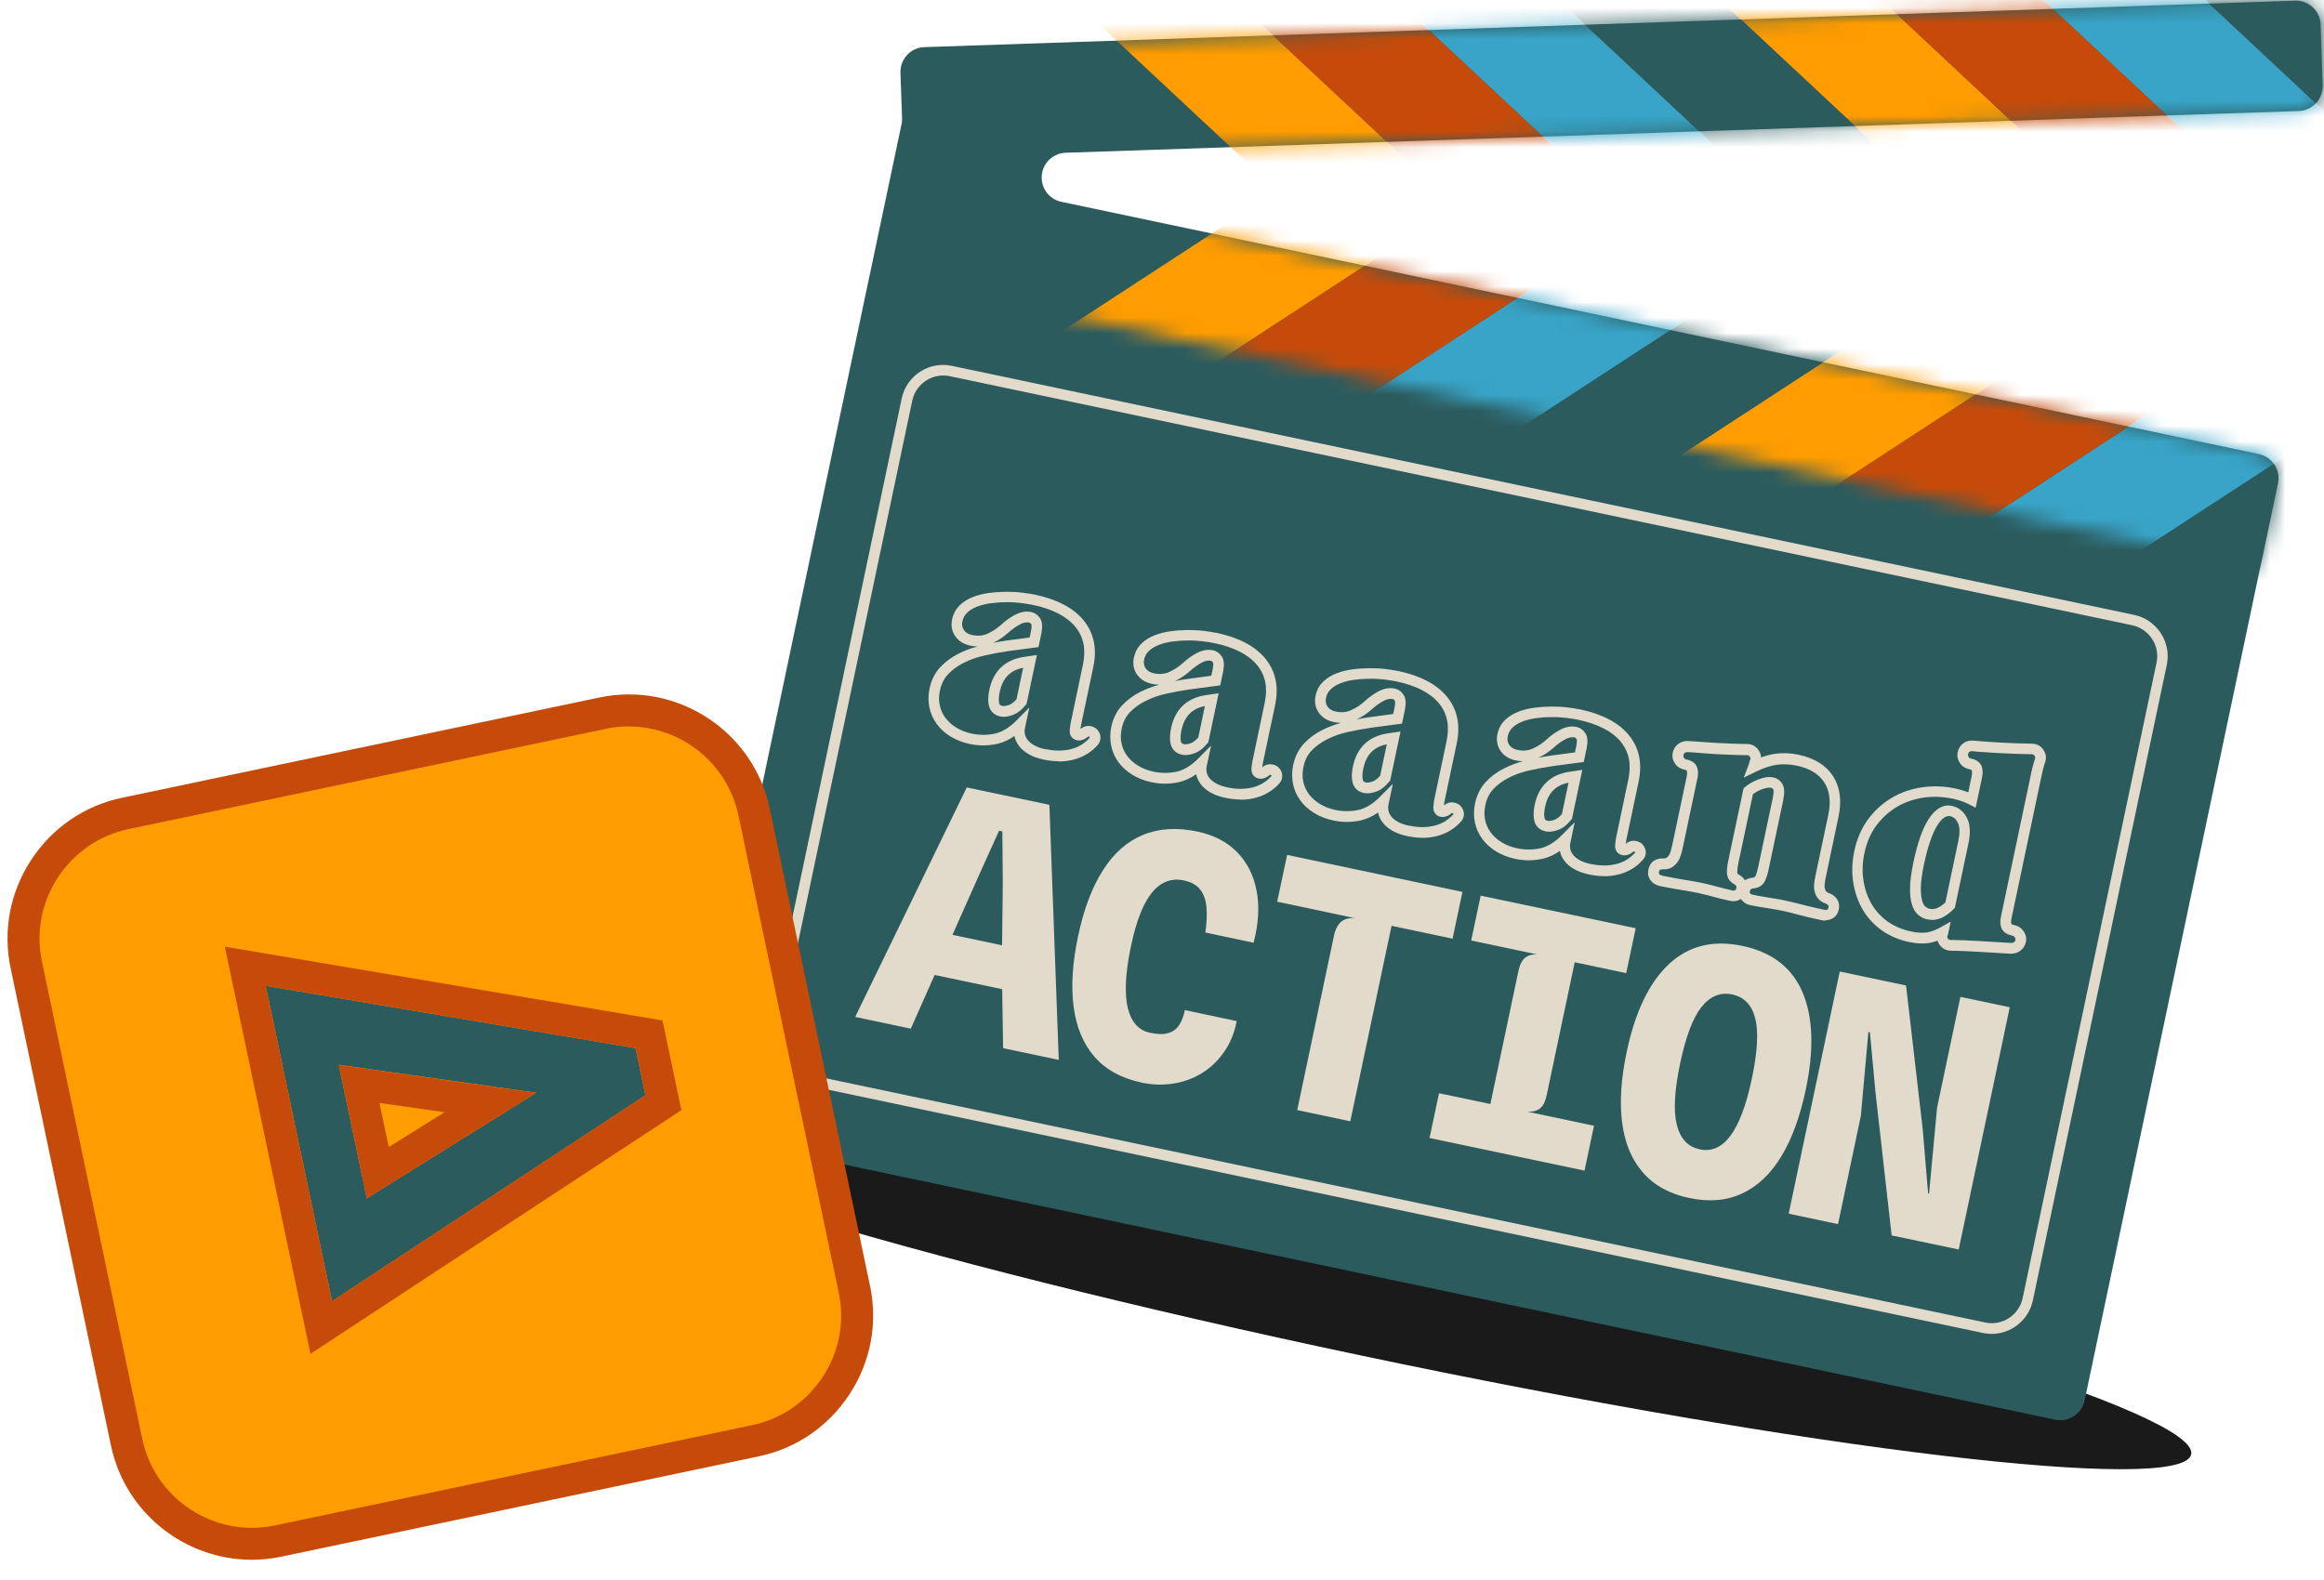 <svg xmlns="http://www.w3.org/2000/svg" width="150" height="102" viewBox="0 0 150 102" fill="none"><g id="Sticker-Action"><path id="Vector" d="M141.427 93.891C141.974 91.295 118.864 84.227 89.808 78.105C60.753 71.982 36.755 69.122 36.209 71.717C35.662 74.313 58.772 81.38 87.828 87.503C116.883 93.626 140.88 96.486 141.427 93.891Z" fill="#1A1A1A"></path><path id="Vector_2" d="M67.249 11.678C67.118 10.743 67.827 9.896 68.777 9.862L148.371 7.165C149.252 7.137 149.94 6.394 149.913 5.513L149.782 1.585C149.754 0.704 149.011 0.016 148.13 0.043L59.66 3.043C58.779 3.071 58.091 3.814 58.119 4.695L58.222 7.64C58.222 7.77 58.222 7.894 58.188 8.025L57.616 10.729L56.756 14.809L56.158 17.651L56.144 17.699L44.805 71.505C44.626 72.365 45.176 73.212 46.036 73.397L132.656 91.651C133.516 91.83 134.362 91.28 134.548 90.42L145.887 36.614L145.901 36.566L147.03 31.206C147.208 30.346 146.658 29.499 145.798 29.313L68.501 13.027C67.841 12.889 67.346 12.353 67.249 11.685V11.678Z" fill="#2C5B5E"></path><g id="Clip path group"><mask id="mask0_2008_6162" style="mask-type:luminance" maskUnits="userSpaceOnUse" x="56" y="10" width="92" height="27"><g id="d"><path id="Vector_3" d="M59.024 11.018L145.862 29.318C146.664 29.487 147.179 30.277 147.01 31.079L145.847 36.599L57.554 17.993C56.753 17.824 56.237 17.034 56.406 16.233L57.263 12.166C57.432 11.365 58.223 10.849 59.024 11.018Z" fill="white"></path></g></mask><g mask="url(#mask0_2008_6162)"><g id="Group"><path id="Vector_4" d="M151.337 26.949L90.942 66.32L94.835 72.291L155.23 32.92L151.337 26.949Z" fill="#2C5B5E"></path><path id="Vector_5" d="M147.451 20.978L87.056 60.349L90.949 66.321L151.344 26.95L147.451 20.978Z" fill="#39A4C7"></path><path id="Vector_6" d="M128.323 16.437L79.271 48.413L83.164 54.385L132.215 22.408L128.323 16.437Z" fill="#FF9C00"></path><path id="Vector_7" d="M143.556 15.006L83.16 54.377L87.053 60.348L147.448 20.977L143.556 15.006Z" fill="#C64B0A"></path><path id="Vector_8" d="M124.436 10.466L75.385 42.442L79.278 48.414L128.329 16.438L124.436 10.466Z" fill="#2C5B5E"></path><path id="Vector_9" d="M120.541 4.5L71.489 36.477L75.382 42.448L124.434 10.472L120.541 4.5Z" fill="#39A4C7"></path><path id="Vector_10" d="M116.655 -1.47L67.603 30.506L71.496 36.477L120.547 4.501L116.655 -1.47Z" fill="#C64B0A"></path><path id="Vector_11" d="M112.752 -7.436L63.701 24.54L67.594 30.512L116.645 -1.465L112.752 -7.436Z" fill="#FF9C00"></path></g></g></g><g id="Clip path group_2"><mask id="mask1_2008_6162" style="mask-type:luminance" maskUnits="userSpaceOnUse" x="58" y="0" width="92" height="11"><g id="e"><path id="Vector_12" d="M148.11 0.056L59.766 3.049C58.851 3.08 58.134 3.847 58.165 4.762L58.294 8.572C58.325 9.487 59.092 10.204 60.008 10.173L148.352 7.18C149.267 7.149 149.984 6.382 149.953 5.467L149.824 1.657C149.793 0.742 149.026 0.025 148.11 0.056Z" fill="white"></path></g></mask><g mask="url(#mask1_2008_6162)"><g id="Group_2"><path id="Vector_13" d="M158.376 5.246L105.7 -43.978L100.834 -38.77L153.509 10.454L158.376 5.246Z" fill="#2C5B5E"></path><path id="Vector_14" d="M153.515 10.457L100.84 -38.767L95.973 -33.559L148.648 15.665L153.515 10.457Z" fill="#39A4C7"></path><path id="Vector_15" d="M133.894 11.622L91.112 -28.357L86.246 -23.149L129.027 16.83L133.894 11.622Z" fill="#FF9C00"></path><path id="Vector_16" d="M148.652 15.663L95.977 -33.561L91.11 -28.353L143.785 20.871L148.652 15.663Z" fill="#C64B0A"></path><path id="Vector_17" d="M129.027 16.826L86.245 -23.152L81.378 -17.944L124.16 22.034L129.027 16.826Z" fill="#2C5B5E"></path><path id="Vector_18" d="M124.164 22.032L81.383 -17.946L76.516 -12.738L119.297 27.24L124.164 22.032Z" fill="#39A4C7"></path><path id="Vector_19" d="M119.297 27.243L76.515 -12.735L71.648 -7.527L114.43 32.452L119.297 27.243Z" fill="#C64B0A"></path><path id="Vector_20" d="M114.429 32.448L71.648 -7.531L66.781 -2.323L109.562 37.656L114.429 32.448Z" fill="#FF9C00"></path></g></g></g><path id="Vector_21" d="M68.343 49.143C68.033 49.143 67.71 49.109 67.379 49.04C66.974 48.958 66.636 48.834 66.375 48.675C66.107 48.517 65.893 48.331 65.749 48.125C65.611 47.932 65.515 47.726 65.474 47.513C65.116 47.767 64.744 47.932 64.366 48.022C63.774 48.153 63.182 48.152 62.591 48.029C62.13 47.932 61.717 47.767 61.352 47.547C60.987 47.32 60.692 47.052 60.465 46.742C60.231 46.425 60.072 46.068 59.99 45.682C59.907 45.29 59.907 44.877 59.997 44.451C60.114 43.9 60.348 43.432 60.692 43.068C61.022 42.717 61.421 42.421 61.875 42.194C62.247 42.008 62.653 41.85 63.093 41.733C62.935 41.733 62.776 41.712 62.618 41.678C62.199 41.588 61.868 41.382 61.655 41.072C61.435 40.756 61.366 40.384 61.455 39.978C61.531 39.62 61.696 39.318 61.951 39.07C62.185 38.843 62.474 38.664 62.811 38.533C63.127 38.41 63.478 38.327 63.843 38.279C64.194 38.231 64.558 38.21 64.923 38.203C65.281 38.203 65.632 38.217 65.962 38.258C66.285 38.3 66.568 38.341 66.802 38.389C68.226 38.692 69.279 39.242 69.932 40.04C70.606 40.859 70.82 41.87 70.565 43.061L69.774 46.818C69.76 46.893 69.746 46.976 69.74 47.065C69.753 47.058 69.767 47.045 69.781 47.031C69.98 46.88 70.194 46.831 70.428 46.886C70.552 46.914 70.662 46.969 70.765 47.045C70.923 47.196 71.006 47.361 71.026 47.547C71.047 47.753 70.985 47.953 70.841 48.104C70.434 48.558 69.918 48.875 69.313 49.033C69.003 49.116 68.68 49.157 68.35 49.157L68.343 49.143ZM67.517 48.366C68.095 48.49 68.639 48.483 69.134 48.359C69.616 48.235 70.008 47.994 70.331 47.63C70.331 47.588 70.331 47.575 70.311 47.554C70.242 47.54 70.228 47.554 70.221 47.554C70.001 47.753 69.746 47.836 69.506 47.788C69.203 47.719 69.024 47.478 69.045 47.141C69.058 46.962 69.079 46.804 69.107 46.666L69.898 42.903C70.104 41.919 69.946 41.12 69.402 40.46C68.852 39.792 67.93 39.311 66.657 39.049C66.444 39.001 66.182 38.967 65.88 38.926C65.577 38.891 65.253 38.87 64.923 38.877C64.586 38.877 64.249 38.905 63.925 38.946C63.616 38.987 63.32 39.063 63.052 39.166C62.804 39.263 62.591 39.394 62.419 39.559C62.26 39.71 62.164 39.889 62.116 40.109C62.068 40.329 62.102 40.508 62.212 40.673C62.329 40.838 62.501 40.949 62.756 40.997C63.114 41.072 63.43 41.045 63.726 40.914C64.049 40.77 64.352 40.577 64.627 40.322C64.889 40.081 65.185 39.868 65.501 39.696C65.866 39.504 66.217 39.442 66.554 39.51C66.802 39.566 67.001 39.71 67.139 39.93C67.276 40.15 67.297 40.46 67.214 40.88L67.029 41.774L65.054 42.036C64.531 42.111 64.015 42.208 63.52 42.325C63.031 42.435 62.584 42.593 62.185 42.799C61.799 42.992 61.462 43.24 61.187 43.536C60.926 43.811 60.754 44.162 60.664 44.595C60.595 44.925 60.588 45.242 60.657 45.538C60.719 45.834 60.843 46.102 61.015 46.336C61.194 46.577 61.428 46.79 61.717 46.969C62.006 47.148 62.35 47.285 62.728 47.361C63.224 47.464 63.726 47.464 64.215 47.361C64.682 47.258 65.157 46.969 65.611 46.508L66.437 45.675L66.148 47.038C66.127 47.141 66.127 47.258 66.148 47.382C66.169 47.499 66.224 47.623 66.306 47.74C66.396 47.864 66.533 47.987 66.719 48.097C66.912 48.214 67.18 48.311 67.51 48.38L67.517 48.366ZM66.285 40.178C66.148 40.178 65.997 40.219 65.831 40.309C65.563 40.453 65.322 40.625 65.095 40.831C64.792 41.107 64.455 41.334 64.097 41.499C64.38 41.444 64.669 41.396 64.965 41.354L66.457 41.155L66.547 40.735C66.623 40.384 66.561 40.288 66.561 40.288C66.519 40.226 66.478 40.199 66.416 40.185C66.375 40.178 66.327 40.171 66.285 40.171V40.178ZM64.786 46.274C64.71 46.274 64.634 46.267 64.565 46.253C64.18 46.171 63.919 45.93 63.829 45.565C63.76 45.276 63.767 44.939 63.857 44.526C64.111 43.315 64.882 42.586 66.093 42.407L66.925 42.283L66.258 45.448L66.203 45.51C65.928 45.847 65.632 46.068 65.329 46.171C65.123 46.24 64.944 46.274 64.779 46.274H64.786ZM66.045 43.109C65.198 43.274 64.717 43.776 64.524 44.664C64.462 44.974 64.448 45.221 64.49 45.4C64.51 45.476 64.538 45.545 64.696 45.572C64.751 45.586 64.875 45.593 65.109 45.517C65.267 45.462 65.439 45.338 65.611 45.139L66.038 43.109H66.045Z" fill="#E2DBCB"></path><path id="Vector_22" d="M80.074 51.613C79.765 51.613 79.441 51.579 79.111 51.51C78.705 51.428 78.368 51.304 78.106 51.145C77.838 50.987 77.625 50.801 77.48 50.595C77.343 50.402 77.246 50.196 77.205 49.983C76.847 50.237 76.476 50.402 76.097 50.492C75.506 50.623 74.914 50.623 74.322 50.499C73.861 50.402 73.448 50.237 73.084 50.017C72.726 49.79 72.423 49.522 72.196 49.212C71.962 48.896 71.804 48.538 71.721 48.153C71.639 47.76 71.639 47.347 71.728 46.921C71.845 46.37 72.079 45.903 72.423 45.538C72.753 45.187 73.152 44.891 73.606 44.664C73.978 44.478 74.384 44.32 74.824 44.203C74.666 44.203 74.508 44.182 74.35 44.148C73.93 44.059 73.6 43.852 73.386 43.542C73.166 43.226 73.097 42.854 73.187 42.449C73.263 42.091 73.428 41.781 73.682 41.54C73.916 41.313 74.205 41.134 74.542 41.004C74.859 40.88 75.21 40.797 75.574 40.749C75.925 40.701 76.29 40.68 76.655 40.673C77.019 40.673 77.363 40.687 77.694 40.728C78.017 40.77 78.299 40.811 78.533 40.859C79.957 41.162 81.01 41.712 81.664 42.51C82.338 43.329 82.551 44.341 82.297 45.531L81.505 49.288C81.492 49.364 81.478 49.446 81.471 49.535C81.485 49.529 81.499 49.515 81.512 49.501C81.712 49.35 81.925 49.308 82.159 49.357C82.283 49.384 82.393 49.439 82.496 49.515C82.654 49.666 82.737 49.831 82.758 50.017C82.778 50.224 82.716 50.423 82.572 50.574C82.166 51.029 81.65 51.345 81.044 51.503C80.735 51.586 80.411 51.627 80.081 51.627L80.074 51.613ZM79.249 50.836C79.827 50.96 80.37 50.953 80.865 50.829C81.347 50.705 81.739 50.464 82.063 50.1C82.063 50.058 82.063 50.045 82.042 50.024C81.973 50.01 81.96 50.024 81.953 50.024C81.733 50.224 81.478 50.306 81.237 50.258C80.934 50.196 80.755 49.948 80.776 49.611C80.79 49.432 80.811 49.274 80.838 49.136L81.629 45.373C81.836 44.389 81.677 43.591 81.134 42.93C80.583 42.263 79.661 41.788 78.388 41.52C78.175 41.471 77.914 41.437 77.611 41.396C77.308 41.361 76.985 41.341 76.655 41.348C76.317 41.348 75.98 41.375 75.657 41.416C75.347 41.458 75.052 41.533 74.783 41.637C74.535 41.733 74.322 41.864 74.15 42.029C73.992 42.18 73.895 42.359 73.847 42.579C73.799 42.799 73.834 42.978 73.944 43.143C74.061 43.309 74.233 43.419 74.487 43.467C74.845 43.542 75.162 43.515 75.457 43.384C75.781 43.24 76.084 43.047 76.359 42.792C76.62 42.552 76.916 42.338 77.233 42.166C77.597 41.974 77.948 41.912 78.285 41.981C78.533 42.036 78.733 42.18 78.87 42.4C79.008 42.62 79.028 42.93 78.946 43.35L78.76 44.244L76.785 44.506C76.269 44.581 75.746 44.678 75.251 44.788C74.763 44.898 74.315 45.056 73.916 45.263C73.531 45.455 73.194 45.703 72.918 45.992C72.657 46.267 72.485 46.618 72.395 47.052C72.327 47.382 72.32 47.698 72.389 47.994C72.451 48.29 72.574 48.558 72.746 48.792C72.925 49.033 73.159 49.246 73.448 49.425C73.737 49.604 74.081 49.742 74.46 49.818C74.955 49.921 75.457 49.921 75.946 49.818C76.414 49.714 76.889 49.425 77.343 48.964L78.168 48.132L77.879 49.494C77.859 49.597 77.859 49.714 77.879 49.838C77.9 49.955 77.948 50.072 78.038 50.196C78.127 50.32 78.265 50.444 78.451 50.554C78.643 50.671 78.912 50.767 79.242 50.836H79.249ZM78.017 42.648C77.879 42.648 77.728 42.689 77.563 42.779C77.294 42.923 77.054 43.095 76.827 43.302C76.524 43.577 76.187 43.804 75.829 43.969C76.118 43.914 76.4 43.866 76.689 43.825L78.182 43.625L78.272 43.205C78.347 42.854 78.285 42.758 78.285 42.758C78.244 42.696 78.203 42.669 78.141 42.655C78.1 42.648 78.051 42.641 78.01 42.641L78.017 42.648ZM76.517 48.744C76.441 48.744 76.366 48.737 76.297 48.724C75.912 48.641 75.65 48.4 75.561 48.035C75.492 47.746 75.499 47.409 75.588 46.996C75.843 45.786 76.613 45.056 77.824 44.877L78.657 44.754L77.99 47.919L77.934 47.98C77.652 48.325 77.37 48.538 77.061 48.641C76.861 48.71 76.675 48.744 76.51 48.744H76.517ZM77.776 45.579C76.93 45.744 76.448 46.247 76.256 47.134C76.194 47.444 76.18 47.691 76.221 47.87C76.242 47.946 76.269 48.015 76.428 48.042C76.483 48.056 76.606 48.063 76.84 47.987C76.999 47.932 77.164 47.808 77.343 47.609L77.769 45.579H77.776Z" fill="#E2DBCB"></path><path id="Vector_23" d="M91.813 54.084C91.503 54.084 91.18 54.049 90.85 53.98C90.444 53.898 90.106 53.774 89.845 53.616C89.577 53.457 89.363 53.272 89.219 53.065C89.081 52.873 88.985 52.666 88.944 52.453C88.586 52.707 88.214 52.873 87.836 52.962C87.244 53.093 86.645 53.093 86.061 52.969C85.6 52.873 85.187 52.707 84.822 52.487C84.457 52.26 84.162 51.992 83.934 51.682C83.701 51.366 83.542 51.008 83.46 50.623C83.377 50.23 83.377 49.818 83.467 49.391C83.584 48.84 83.818 48.373 84.162 48.001C84.492 47.65 84.891 47.354 85.345 47.127C85.717 46.941 86.123 46.783 86.556 46.666C86.405 46.666 86.246 46.646 86.081 46.611C85.655 46.522 85.331 46.315 85.118 46.006C84.898 45.689 84.829 45.318 84.912 44.912C84.987 44.554 85.152 44.244 85.407 44.004C85.641 43.776 85.93 43.597 86.267 43.467C86.584 43.343 86.934 43.26 87.299 43.212C87.65 43.164 88.015 43.143 88.379 43.136C88.737 43.136 89.088 43.15 89.418 43.191C89.742 43.233 90.024 43.274 90.258 43.322C91.682 43.625 92.735 44.175 93.388 44.974C94.063 45.792 94.276 46.804 94.022 47.994L93.23 51.751C93.216 51.827 93.203 51.909 93.196 51.999C93.21 51.992 93.223 51.978 93.237 51.964C93.437 51.813 93.65 51.765 93.884 51.82C94.001 51.847 94.118 51.902 94.221 51.978C94.379 52.129 94.462 52.295 94.483 52.48C94.51 52.687 94.441 52.886 94.297 53.038C93.891 53.492 93.375 53.808 92.769 53.967C92.46 54.049 92.136 54.09 91.806 54.09L91.813 54.084ZM90.987 53.306C91.565 53.43 92.109 53.423 92.604 53.299C93.086 53.175 93.478 52.934 93.801 52.57C93.801 52.529 93.801 52.515 93.781 52.494C93.712 52.48 93.698 52.494 93.691 52.494C93.471 52.694 93.223 52.776 92.976 52.728C92.673 52.666 92.494 52.418 92.515 52.081C92.528 51.902 92.549 51.744 92.576 51.606L93.368 47.843C93.574 46.859 93.416 46.061 92.872 45.4C92.322 44.733 91.4 44.258 90.127 43.99C89.914 43.941 89.652 43.907 89.35 43.866C89.047 43.831 88.723 43.811 88.393 43.818C88.056 43.818 87.719 43.845 87.395 43.886C87.086 43.928 86.79 44.004 86.522 44.107C86.274 44.203 86.061 44.334 85.889 44.499C85.73 44.65 85.634 44.829 85.586 45.049C85.538 45.27 85.572 45.448 85.682 45.614C85.799 45.779 85.971 45.889 86.219 45.937C86.577 46.013 86.893 45.985 87.189 45.854C87.512 45.71 87.815 45.517 88.09 45.263C88.352 45.022 88.648 44.809 88.964 44.636C89.329 44.444 89.68 44.382 90.017 44.451C90.265 44.506 90.464 44.65 90.602 44.87C90.739 45.091 90.76 45.4 90.677 45.82L90.492 46.714L88.517 46.976C88.001 47.052 87.478 47.148 86.983 47.258C86.494 47.368 86.047 47.526 85.648 47.733C85.263 47.925 84.925 48.173 84.65 48.462C84.389 48.737 84.217 49.088 84.127 49.522C84.058 49.852 84.052 50.169 84.12 50.464C84.182 50.76 84.306 51.029 84.478 51.263C84.657 51.503 84.891 51.717 85.18 51.895C85.469 52.074 85.813 52.212 86.191 52.288C86.687 52.391 87.189 52.391 87.678 52.288C88.145 52.184 88.62 51.895 89.074 51.434L89.9 50.602L89.611 51.971C89.59 52.074 89.59 52.191 89.611 52.315C89.632 52.432 89.68 52.549 89.769 52.673C89.859 52.797 89.996 52.921 90.182 53.031C90.375 53.148 90.643 53.244 90.973 53.313L90.987 53.306ZM89.755 45.118C89.618 45.118 89.466 45.159 89.301 45.249C89.033 45.393 88.792 45.565 88.565 45.772C88.262 46.047 87.925 46.274 87.567 46.439C87.856 46.384 88.139 46.336 88.428 46.295L89.921 46.095L90.01 45.675C90.086 45.325 90.024 45.228 90.024 45.228C89.983 45.166 89.941 45.132 89.879 45.125C89.838 45.118 89.79 45.111 89.749 45.111L89.755 45.118ZM88.255 51.214C88.18 51.214 88.104 51.207 88.035 51.194C87.65 51.111 87.389 50.87 87.299 50.506C87.23 50.217 87.237 49.88 87.327 49.467C87.581 48.256 88.352 47.526 89.563 47.347L90.395 47.224L89.728 50.389L89.673 50.451C89.398 50.788 89.102 51.015 88.799 51.111C88.6 51.18 88.414 51.214 88.249 51.214H88.255ZM89.515 48.049C88.668 48.214 88.187 48.717 87.994 49.604C87.932 49.907 87.918 50.155 87.96 50.34C87.98 50.416 88.008 50.478 88.166 50.513C88.221 50.526 88.345 50.533 88.579 50.457C88.737 50.402 88.909 50.279 89.081 50.079L89.508 48.049H89.515Z" fill="#E2DBCB"></path><path id="Vector_24" d="M103.544 56.56C103.234 56.56 102.911 56.526 102.581 56.457C102.175 56.375 101.838 56.251 101.576 56.093C101.301 55.928 101.094 55.749 100.95 55.542C100.812 55.35 100.716 55.143 100.682 54.93C100.324 55.184 99.952 55.35 99.574 55.439C98.982 55.57 98.383 55.57 97.799 55.446C97.338 55.349 96.925 55.184 96.56 54.964C96.195 54.737 95.9 54.469 95.673 54.159C95.439 53.843 95.28 53.485 95.198 53.1C95.115 52.714 95.115 52.295 95.205 51.868C95.322 51.318 95.556 50.85 95.9 50.478C96.23 50.127 96.622 49.831 97.083 49.604C97.455 49.419 97.861 49.26 98.294 49.143C98.143 49.143 97.984 49.123 97.819 49.088C97.4 48.999 97.069 48.792 96.856 48.483C96.636 48.166 96.567 47.795 96.65 47.389C96.725 47.031 96.89 46.721 97.145 46.48C97.379 46.253 97.668 46.075 98.005 45.944C98.322 45.82 98.672 45.737 99.037 45.689C99.388 45.641 99.753 45.62 100.117 45.614C100.475 45.614 100.826 45.627 101.156 45.669C101.48 45.71 101.762 45.751 101.996 45.799C103.42 46.102 104.473 46.653 105.126 47.451C105.801 48.269 106.014 49.281 105.76 50.471L104.968 54.228C104.954 54.304 104.941 54.386 104.934 54.476C104.948 54.469 104.961 54.455 104.975 54.441C105.175 54.29 105.388 54.249 105.622 54.297C105.739 54.324 105.856 54.379 105.959 54.455C106.117 54.606 106.2 54.772 106.221 54.957C106.248 55.164 106.179 55.363 106.028 55.515C105.629 55.969 105.106 56.285 104.5 56.444C104.191 56.526 103.867 56.567 103.537 56.567L103.544 56.56ZM102.718 55.783C103.296 55.907 103.84 55.9 104.335 55.776C104.817 55.652 105.209 55.411 105.532 55.047C105.532 55.005 105.532 54.992 105.512 54.971C105.443 54.957 105.429 54.971 105.422 54.971C105.202 55.171 104.954 55.253 104.707 55.205C104.404 55.143 104.225 54.895 104.246 54.558C104.26 54.379 104.28 54.221 104.308 54.084L105.099 50.32C105.305 49.336 105.147 48.538 104.604 47.877C104.053 47.21 103.131 46.735 101.858 46.467C101.645 46.419 101.383 46.384 101.081 46.343C100.778 46.309 100.455 46.288 100.124 46.295C99.787 46.295 99.45 46.322 99.127 46.364C98.817 46.405 98.521 46.48 98.253 46.584C98.005 46.68 97.792 46.811 97.62 46.976C97.462 47.127 97.365 47.306 97.317 47.526C97.269 47.746 97.303 47.925 97.413 48.09C97.53 48.256 97.702 48.366 97.95 48.414C98.308 48.49 98.624 48.462 98.92 48.331C99.244 48.187 99.546 47.994 99.822 47.74C100.083 47.492 100.379 47.285 100.695 47.114C101.06 46.921 101.411 46.859 101.748 46.928C101.996 46.983 102.195 47.127 102.333 47.347C102.471 47.568 102.491 47.877 102.409 48.297L102.223 49.191L100.248 49.453C99.732 49.529 99.209 49.625 98.714 49.735C98.225 49.845 97.778 50.003 97.379 50.21C96.994 50.409 96.656 50.65 96.388 50.939C96.127 51.214 95.955 51.565 95.865 51.999C95.796 52.329 95.79 52.645 95.858 52.941C95.92 53.237 96.044 53.506 96.216 53.739C96.395 53.98 96.629 54.194 96.918 54.373C97.207 54.551 97.551 54.689 97.929 54.765C98.425 54.868 98.927 54.868 99.416 54.765C99.883 54.661 100.358 54.373 100.812 53.911L101.638 53.079L101.349 54.448C101.328 54.551 101.328 54.661 101.349 54.792C101.37 54.909 101.418 55.026 101.507 55.15C101.597 55.274 101.734 55.398 101.92 55.508C102.113 55.625 102.381 55.721 102.711 55.79L102.718 55.783ZM101.487 47.595C101.349 47.595 101.198 47.636 101.033 47.726C100.771 47.864 100.523 48.042 100.296 48.249C99.994 48.524 99.656 48.751 99.299 48.916C99.588 48.861 99.87 48.813 100.159 48.772L101.652 48.572L101.741 48.153C101.817 47.801 101.755 47.705 101.755 47.705C101.714 47.643 101.672 47.609 101.611 47.602C101.569 47.595 101.521 47.588 101.48 47.588L101.487 47.595ZM99.987 53.691C99.911 53.691 99.835 53.684 99.76 53.671C99.374 53.588 99.113 53.347 99.03 52.983C98.962 52.694 98.968 52.356 99.058 51.944C99.312 50.74 100.083 50.003 101.294 49.824L102.127 49.701L101.459 52.866L101.404 52.928C101.129 53.265 100.833 53.492 100.53 53.588C100.331 53.657 100.145 53.691 99.98 53.691H99.987ZM101.246 50.526C100.4 50.691 99.918 51.194 99.725 52.081C99.663 52.384 99.65 52.639 99.691 52.818C99.712 52.893 99.739 52.962 99.897 52.989C99.952 53.003 100.076 53.01 100.31 52.934C100.468 52.879 100.64 52.756 100.812 52.556L101.239 50.526H101.246Z" fill="#E2DBCB"></path><path id="Vector_25" d="M117.821 59.43C117.821 59.43 117.801 59.43 117.794 59.43C117.697 59.43 117.622 59.416 117.56 59.402C117.381 59.361 117.161 59.32 116.913 59.258C116.665 59.203 116.425 59.141 116.191 59.079C115.964 59.017 115.743 58.962 115.544 58.914C115.344 58.865 115.186 58.831 115.076 58.804C114.945 58.776 114.787 58.748 114.608 58.714C114.422 58.68 114.23 58.652 114.03 58.618C113.824 58.583 113.624 58.556 113.438 58.522C113.253 58.487 113.094 58.46 112.964 58.432C112.723 58.384 112.523 58.253 112.392 58.067C112.386 58.054 112.379 58.047 112.372 58.033C112.358 58.04 112.351 58.047 112.337 58.054C112.145 58.171 111.911 58.212 111.67 58.157C111.56 58.136 111.402 58.102 111.216 58.054C111.03 58.012 110.837 57.957 110.631 57.902C110.438 57.847 110.246 57.799 110.067 57.758C109.888 57.717 109.73 57.675 109.599 57.648C109.489 57.627 109.338 57.593 109.138 57.558C108.938 57.524 108.725 57.483 108.491 57.448C108.257 57.407 108.016 57.372 107.782 57.324C107.542 57.283 107.328 57.235 107.136 57.2C107.081 57.187 107.005 57.166 106.922 57.132C106.805 57.083 106.709 57.022 106.627 56.939C106.537 56.849 106.468 56.746 106.42 56.622C106.365 56.485 106.358 56.327 106.393 56.141C106.468 55.79 106.647 55.625 106.785 55.549C106.95 55.453 107.143 55.411 107.342 55.418C107.473 55.425 107.521 55.405 107.542 55.391C107.604 55.356 107.659 55.301 107.707 55.233C107.762 55.157 107.803 55.067 107.831 54.964C107.865 54.834 107.899 54.71 107.927 54.586L108.87 50.12C108.897 49.976 108.904 49.852 108.87 49.749C108.87 49.735 108.821 49.708 108.732 49.687C108.436 49.625 108.23 49.487 108.099 49.274C107.961 49.068 107.913 48.827 107.968 48.579C108.016 48.345 108.14 48.159 108.326 48.022C108.505 47.891 108.718 47.829 108.945 47.836C109.165 47.85 109.441 47.864 109.757 47.891C110.074 47.919 110.404 47.939 110.755 47.96C111.099 47.98 111.457 47.994 111.815 48.008C112.172 48.022 112.496 48.029 112.785 48.029C113.108 48.042 113.363 48.194 113.528 48.469C113.617 48.6 113.659 48.744 113.665 48.895C113.982 48.779 114.292 48.703 114.581 48.662C115.062 48.593 115.571 48.613 116.087 48.724C117.119 48.944 117.869 49.412 118.317 50.113C118.764 50.815 118.881 51.689 118.668 52.707L117.835 56.671C117.808 56.794 117.787 56.925 117.773 57.056C117.759 57.159 117.759 57.262 117.78 57.352C117.794 57.428 117.821 57.489 117.869 57.544C117.897 57.579 117.952 57.627 118.076 57.668H118.083C118.289 57.751 118.454 57.875 118.564 58.04C118.654 58.171 118.75 58.398 118.681 58.721C118.64 58.9 118.571 59.044 118.461 59.148C118.365 59.244 118.255 59.313 118.131 59.354C118.028 59.388 117.924 59.409 117.821 59.409V59.43ZM114.202 50.162C114.292 50.162 114.374 50.169 114.457 50.189C114.704 50.244 114.911 50.389 115.048 50.623C115.179 50.85 115.193 51.187 115.09 51.689L114.154 56.12C114.085 56.444 114.009 56.691 113.913 56.884C113.775 57.152 113.528 57.317 113.204 57.345C113.06 57.359 113.012 57.4 113.005 57.407C112.991 57.414 112.964 57.441 112.943 57.531C112.922 57.62 112.943 57.654 112.964 57.675C112.984 57.703 113.019 57.737 113.108 57.758C113.225 57.785 113.376 57.813 113.562 57.847C113.748 57.882 113.941 57.909 114.14 57.944C114.347 57.978 114.546 58.005 114.732 58.04C114.918 58.074 115.083 58.102 115.22 58.136C115.337 58.157 115.496 58.198 115.709 58.246C115.915 58.294 116.136 58.349 116.369 58.411C116.597 58.473 116.837 58.528 117.078 58.583C117.319 58.639 117.532 58.687 117.704 58.728C117.739 58.728 117.773 58.735 117.828 58.742C117.849 58.742 117.883 58.742 117.918 58.728C117.945 58.721 117.966 58.707 117.986 58.687C117.986 58.687 118 58.666 118.014 58.604C118.028 58.535 118.028 58.48 118.007 58.453C117.973 58.404 117.918 58.363 117.849 58.336C117.622 58.253 117.45 58.143 117.333 57.992C117.223 57.854 117.147 57.689 117.113 57.51C117.078 57.345 117.078 57.173 117.099 56.994C117.119 56.843 117.14 56.698 117.174 56.554L118.007 52.59C118.186 51.758 118.096 51.056 117.746 50.513C117.395 49.962 116.81 49.604 115.957 49.425C115.516 49.336 115.09 49.315 114.684 49.37C114.271 49.432 113.817 49.577 113.335 49.818L112.544 50.203L112.86 49.384C112.881 49.336 112.895 49.295 112.902 49.246C112.922 49.164 112.943 49.081 112.977 49.013C112.991 48.978 112.991 48.937 112.95 48.868C112.902 48.785 112.853 48.758 112.778 48.751C112.489 48.751 112.165 48.744 111.801 48.73C111.436 48.717 111.078 48.703 110.727 48.682C110.37 48.662 110.032 48.634 109.716 48.607C109.406 48.579 109.138 48.565 108.925 48.551C108.856 48.551 108.794 48.565 108.746 48.6C108.698 48.634 108.67 48.675 108.656 48.744C108.643 48.813 108.656 48.861 108.691 48.923C108.732 48.985 108.773 49.013 108.842 49.026C109.337 49.13 109.496 49.384 109.551 49.584C109.606 49.79 109.613 50.024 109.551 50.279L108.608 54.744C108.581 54.889 108.539 55.033 108.498 55.178C108.443 55.349 108.374 55.508 108.278 55.645C108.175 55.79 108.051 55.907 107.906 55.996C107.748 56.093 107.549 56.134 107.315 56.12C107.246 56.12 107.184 56.134 107.129 56.161C107.122 56.161 107.088 56.203 107.074 56.299C107.06 56.361 107.074 56.382 107.074 56.382C107.088 56.416 107.101 56.437 107.122 56.457C107.136 56.471 107.163 56.485 107.184 56.499C107.218 56.512 107.26 56.526 107.294 56.533C107.48 56.574 107.693 56.616 107.927 56.657C108.161 56.705 108.395 56.739 108.622 56.781C108.856 56.815 109.076 56.856 109.282 56.891C109.489 56.925 109.647 56.96 109.764 56.98C109.902 57.008 110.06 57.049 110.253 57.09C110.438 57.132 110.631 57.187 110.831 57.242C111.03 57.297 111.216 57.345 111.395 57.386C111.574 57.428 111.718 57.462 111.828 57.489C111.918 57.51 111.966 57.489 111.993 57.469C112.014 57.455 112.048 57.434 112.069 57.345C112.09 57.249 112.09 57.166 111.918 57.07C111.636 56.918 111.477 56.664 111.464 56.354C111.457 56.134 111.484 55.866 111.553 55.549L112.537 50.884L112.633 50.808C112.902 50.588 113.204 50.416 113.542 50.299C113.796 50.21 114.016 50.162 114.223 50.162H114.202ZM113.142 51.269L112.207 55.694C112.152 55.955 112.124 56.168 112.131 56.327C112.131 56.375 112.138 56.416 112.227 56.464C112.406 56.56 112.537 56.684 112.626 56.829C112.757 56.739 112.929 56.684 113.136 56.657C113.259 56.65 113.273 56.609 113.294 56.574C113.363 56.437 113.425 56.237 113.48 55.976L114.415 51.545C114.512 51.09 114.457 50.967 114.457 50.967C114.408 50.891 114.36 50.87 114.319 50.856C114.181 50.829 113.989 50.856 113.762 50.939C113.542 51.022 113.335 51.125 113.149 51.263L113.142 51.269Z" fill="#E2DBCB"></path><path id="Vector_26" d="M129.841 61.57C129.841 61.57 129.8 61.57 129.78 61.57C129.559 61.556 129.291 61.542 128.961 61.521C128.637 61.501 128.3 61.48 127.949 61.459C127.598 61.439 127.248 61.418 126.897 61.404C126.546 61.391 126.229 61.377 125.94 61.377C125.624 61.377 125.342 61.232 125.163 60.957C125.115 60.882 125.08 60.806 125.053 60.73C124.874 60.799 124.695 60.847 124.516 60.875C124.151 60.937 123.725 60.916 123.215 60.813C122.548 60.668 121.949 60.414 121.44 60.049C120.931 59.684 120.518 59.223 120.209 58.694C119.906 58.164 119.706 57.572 119.61 56.932C119.514 56.292 119.541 55.618 119.686 54.93C119.851 54.159 120.147 53.478 120.566 52.9C120.986 52.329 121.502 51.861 122.094 51.51C122.679 51.159 123.339 50.932 124.041 50.829C124.743 50.726 125.479 50.746 126.215 50.905C126.504 50.967 126.78 51.049 127.041 51.152L127.261 50.093C127.289 49.948 127.296 49.824 127.261 49.721C127.261 49.708 127.22 49.68 127.124 49.659C126.828 49.597 126.628 49.46 126.491 49.246C126.353 49.033 126.305 48.792 126.36 48.551C126.408 48.325 126.518 48.139 126.697 48.001C126.876 47.864 127.089 47.795 127.323 47.808C127.55 47.829 127.819 47.85 128.135 47.877L129.147 47.939C129.497 47.96 129.841 47.974 130.192 47.987C130.543 47.994 130.867 48.001 131.156 48.008C131.493 48.022 131.754 48.173 131.913 48.448C132.064 48.675 132.091 48.944 132.002 49.205C131.954 49.343 131.906 49.487 131.871 49.639C131.83 49.811 131.796 49.969 131.761 50.12L129.828 59.299C129.8 59.444 129.793 59.567 129.828 59.657C129.828 59.664 129.876 59.691 129.972 59.712C130.268 59.774 130.468 59.911 130.612 60.118C130.757 60.331 130.812 60.572 130.757 60.82C130.708 61.047 130.585 61.239 130.399 61.377C130.234 61.501 130.041 61.563 129.835 61.563L129.841 61.57ZM125.947 60.682C126.25 60.682 126.573 60.696 126.931 60.709C127.289 60.723 127.64 60.744 127.998 60.765C128.348 60.785 128.686 60.806 129.009 60.827C129.325 60.847 129.601 60.861 129.814 60.875C129.883 60.875 129.938 60.861 129.993 60.827C130.041 60.792 130.069 60.751 130.082 60.682C130.096 60.62 130.082 60.565 130.041 60.51C130 60.448 129.945 60.414 129.876 60.4C129.38 60.297 129.222 60.049 129.16 59.856C129.098 59.657 129.098 59.423 129.153 59.161L131.087 49.976C131.121 49.818 131.156 49.645 131.204 49.474C131.252 49.288 131.3 49.116 131.355 48.964C131.369 48.916 131.376 48.875 131.328 48.806C131.286 48.73 131.238 48.696 131.135 48.689C130.853 48.689 130.53 48.675 130.172 48.669C129.814 48.655 129.456 48.641 129.098 48.62L128.087 48.558C127.757 48.538 127.481 48.517 127.261 48.49C127.206 48.49 127.158 48.503 127.117 48.538C127.069 48.572 127.041 48.62 127.027 48.689C127.014 48.758 127.027 48.806 127.062 48.868C127.103 48.93 127.144 48.958 127.213 48.971C127.736 49.081 127.881 49.37 127.922 49.529C127.977 49.735 127.984 49.969 127.922 50.224L127.516 52.143L127.117 51.937C126.793 51.772 126.436 51.648 126.057 51.565C125.397 51.428 124.75 51.4 124.124 51.496C123.504 51.593 122.933 51.792 122.424 52.095C121.915 52.398 121.468 52.804 121.103 53.299C120.738 53.794 120.484 54.386 120.339 55.061C120.209 55.666 120.188 56.258 120.271 56.815C120.353 57.372 120.525 57.882 120.787 58.336C121.041 58.783 121.392 59.168 121.819 59.478C122.252 59.788 122.761 60.008 123.339 60.132C123.752 60.221 124.103 60.235 124.378 60.194C124.66 60.145 124.949 60.035 125.245 59.87L125.906 59.498L125.748 60.242C125.734 60.324 125.706 60.386 125.686 60.441C125.672 60.483 125.686 60.524 125.713 60.579C125.761 60.654 125.816 60.682 125.913 60.682H125.947ZM124.702 59.382C124.592 59.382 124.482 59.368 124.371 59.347C124.165 59.306 123.979 59.203 123.8 59.051C123.615 58.893 123.477 58.659 123.388 58.336C123.305 58.054 123.271 57.696 123.284 57.262C123.291 56.843 123.367 56.306 123.498 55.673C123.766 54.4 124.089 53.485 124.475 52.886C124.922 52.198 125.431 51.909 125.981 52.026C126.422 52.116 126.759 52.398 126.965 52.824C127.165 53.237 127.192 53.76 127.055 54.428L126.174 58.604L126.105 58.673C125.865 58.928 125.603 59.12 125.321 59.251C125.115 59.34 124.908 59.389 124.688 59.389L124.702 59.382ZM125.768 52.687C125.541 52.687 125.307 52.879 125.059 53.258C124.722 53.781 124.426 54.641 124.179 55.811C124.055 56.402 123.986 56.898 123.979 57.269C123.972 57.634 124 57.93 124.062 58.143C124.11 58.322 124.179 58.453 124.261 58.522C124.351 58.597 124.44 58.645 124.53 58.666C124.715 58.707 124.887 58.687 125.059 58.611C125.232 58.535 125.397 58.418 125.562 58.26L126.401 54.276C126.504 53.774 126.498 53.382 126.367 53.113C126.25 52.873 126.092 52.735 125.858 52.687C125.858 52.687 125.803 52.68 125.775 52.68L125.768 52.687Z" fill="#E2DBCB"></path><path id="Vector_27" d="M55.194 65.657L62.398 50.836L67.731 51.957L68.336 68.423L64.744 67.666L64.662 62.368L66.265 64.191L59.302 62.725L59.983 60.035L66.107 61.329L64.662 62.326L64.724 57.022L64.696 53.678L64.483 53.629L63.107 56.678L58.786 66.407L55.194 65.65V65.657Z" fill="#E2DBCB"></path><path id="Vector_28" d="M73.641 69.874C72.368 69.606 71.377 69.056 70.648 68.23C69.925 67.397 69.471 66.324 69.299 65.01C69.121 63.696 69.217 62.175 69.582 60.448C69.946 58.714 70.476 57.297 71.178 56.196C71.873 55.095 72.733 54.331 73.758 53.905C74.783 53.478 75.96 53.402 77.295 53.684C78.354 53.911 79.207 54.352 79.854 55.019C80.501 55.687 80.921 56.512 81.106 57.517C81.299 58.515 81.23 59.629 80.914 60.861L77.797 60.2C77.886 59.609 77.907 59.086 77.873 58.611C77.838 58.136 77.707 57.751 77.48 57.448C77.253 57.145 76.895 56.939 76.4 56.836C75.884 56.726 75.409 56.801 74.976 57.063C74.542 57.324 74.157 57.799 73.82 58.48C73.483 59.168 73.201 60.09 72.96 61.253C72.63 62.904 72.575 64.184 72.795 65.086C73.022 65.994 73.503 66.524 74.24 66.675C74.707 66.771 75.086 66.785 75.389 66.696C75.684 66.613 75.925 66.448 76.097 66.193C76.269 65.939 76.393 65.615 76.476 65.209L79.82 65.918C79.682 66.654 79.421 67.301 79.042 67.858C78.664 68.416 78.203 68.877 77.645 69.234C77.088 69.592 76.469 69.826 75.788 69.943C75.107 70.06 74.384 70.04 73.634 69.881L73.641 69.874Z" fill="#E2DBCB"></path><path id="Vector_29" d="M83.728 71.67L86.102 60.393C86.184 60.008 86.336 59.712 86.549 59.519C86.769 59.327 87.065 59.244 87.451 59.272L82.435 58.212L83.075 55.191L94.393 57.579L93.753 60.599L89.817 59.767L87.155 72.386L83.721 71.663L83.728 71.67Z" fill="#E2DBCB"></path><path id="Vector_30" d="M92.267 73.473L92.879 70.576L96.195 71.271L97.998 62.719C98.088 62.285 98.232 61.996 98.432 61.831C98.631 61.673 98.9 61.597 99.23 61.618L94.957 60.716L95.569 57.82L105.574 59.925L104.961 62.822L101.638 62.12L99.835 70.673C99.746 71.099 99.601 71.395 99.402 71.553C99.202 71.712 98.941 71.78 98.604 71.773L102.883 72.675L102.271 75.572L92.267 73.466V73.473Z" fill="#E2DBCB"></path><path id="Vector_31" d="M109.035 77.34C107.755 77.072 106.757 76.521 106.042 75.695C105.319 74.87 104.872 73.803 104.7 72.489C104.528 71.175 104.624 69.641 104.996 67.893C105.54 65.326 106.441 63.441 107.707 62.251C108.973 61.06 110.562 60.661 112.468 61.067C114.374 61.466 115.668 62.471 116.349 64.074C117.023 65.677 117.092 67.762 116.555 70.329C116.184 72.076 115.661 73.521 114.973 74.65C114.285 75.785 113.445 76.583 112.448 77.044C111.457 77.512 110.322 77.608 109.042 77.34H109.035ZM109.695 74.195C110.466 74.361 111.127 74.072 111.684 73.329C112.241 72.592 112.709 71.347 113.081 69.592C113.438 67.879 113.507 66.592 113.287 65.732C113.067 64.872 112.572 64.363 111.801 64.198C111.044 64.04 110.384 64.308 109.826 65.003C109.269 65.698 108.815 66.902 108.45 68.615C108.079 70.363 108.003 71.691 108.223 72.592C108.443 73.494 108.932 74.03 109.689 74.189L109.695 74.195Z" fill="#E2DBCB"></path><path id="Vector_32" d="M115.448 78.358L118.744 62.719L123.023 63.62L124.097 72.881L124.448 77.044L124.509 77.058L125.026 71.512L126.532 64.356L129.718 65.024L126.422 80.663L122.094 79.755L121.049 70.501L120.691 66.641L120.594 66.62L120.106 72.042L118.633 79.026L115.448 78.351V78.358Z" fill="#E2DBCB"></path><path id="Vector_33" d="M128.548 86.113C128.362 86.113 128.176 86.092 127.984 86.051L51.664 69.971C50.192 69.661 49.249 68.209 49.559 66.744L58.201 25.722C58.511 24.249 59.962 23.307 61.428 23.616L137.747 39.696C139.22 40.006 140.162 41.458 139.853 42.923L131.211 83.945C130.942 85.225 129.807 86.113 128.541 86.113H128.548ZM60.877 24.242C59.935 24.242 59.089 24.903 58.882 25.859L50.24 66.881C50.006 67.982 50.715 69.063 51.816 69.296L128.135 85.376C129.236 85.61 130.316 84.902 130.55 83.801L139.192 42.779C139.426 41.678 138.717 40.598 137.617 40.364L61.297 24.284C61.153 24.256 61.015 24.242 60.877 24.242Z" fill="#E2DBCB"></path><path id="Vector_34" d="M38.892 46.039L8.08 52.515C3.618 53.453 0.76 57.831 1.698 62.294L8.175 93.106C9.113 97.569 13.491 100.426 17.953 99.488L48.765 93.012C53.228 92.074 56.085 87.696 55.147 83.233L48.671 52.421C47.733 47.958 43.355 45.101 38.892 46.039Z" fill="#FF9C00"></path><path id="Vector_35" d="M16.25 100.693C11.95 100.693 8.083 97.686 7.161 93.317L0.686 62.505C0.177 60.083 0.645 57.606 2.007 55.522C3.37 53.437 5.447 52.013 7.869 51.503L38.681 45.029C43.697 43.976 48.63 47.196 49.683 52.205L56.157 83.016C56.666 85.438 56.199 87.915 54.836 90C53.474 92.085 51.396 93.509 48.974 94.018L18.163 100.493C17.523 100.631 16.883 100.693 16.25 100.693ZM40.587 46.893C40.098 46.893 39.596 46.941 39.1 47.052L8.289 53.526C6.411 53.918 4.794 55.033 3.734 56.65C2.675 58.274 2.31 60.2 2.709 62.079L9.184 92.89C10.002 96.791 13.842 99.296 17.743 98.477L48.554 92.002C50.433 91.61 52.05 90.496 53.109 88.879C54.169 87.255 54.533 85.328 54.135 83.45L47.66 52.639C46.944 49.24 43.937 46.9 40.593 46.9L40.587 46.893Z" fill="#C64B0A"></path><path id="f" d="M41.02 67.666L41.66 70.707L21.431 84L17.151 63.641L41.02 67.666ZM34.607 70.542L21.864 68.739L23.674 77.361C23.674 77.361 34.58 70.556 34.607 70.549V70.542Z" fill="#2C5B5E"></path><path id="g" d="M17.151 63.641L41.02 67.666L41.66 70.707L21.431 84L17.151 63.641ZM23.674 77.361C23.674 77.361 34.58 70.556 34.608 70.549C34.532 70.549 21.865 68.746 21.865 68.746L23.674 77.367M14.509 61.109L15.135 64.074L19.415 84.434L20.041 87.399L22.573 85.734L42.802 72.441L43.979 71.67L43.69 70.294L43.05 67.253L42.761 65.877L41.371 65.643L17.502 61.618L14.516 61.115L14.509 61.109ZM25.092 74.051L24.493 71.202C26.158 71.436 27.541 71.636 28.697 71.801C27.699 72.42 26.509 73.163 25.092 74.051Z" fill="#C64B0A"></path></g></svg>